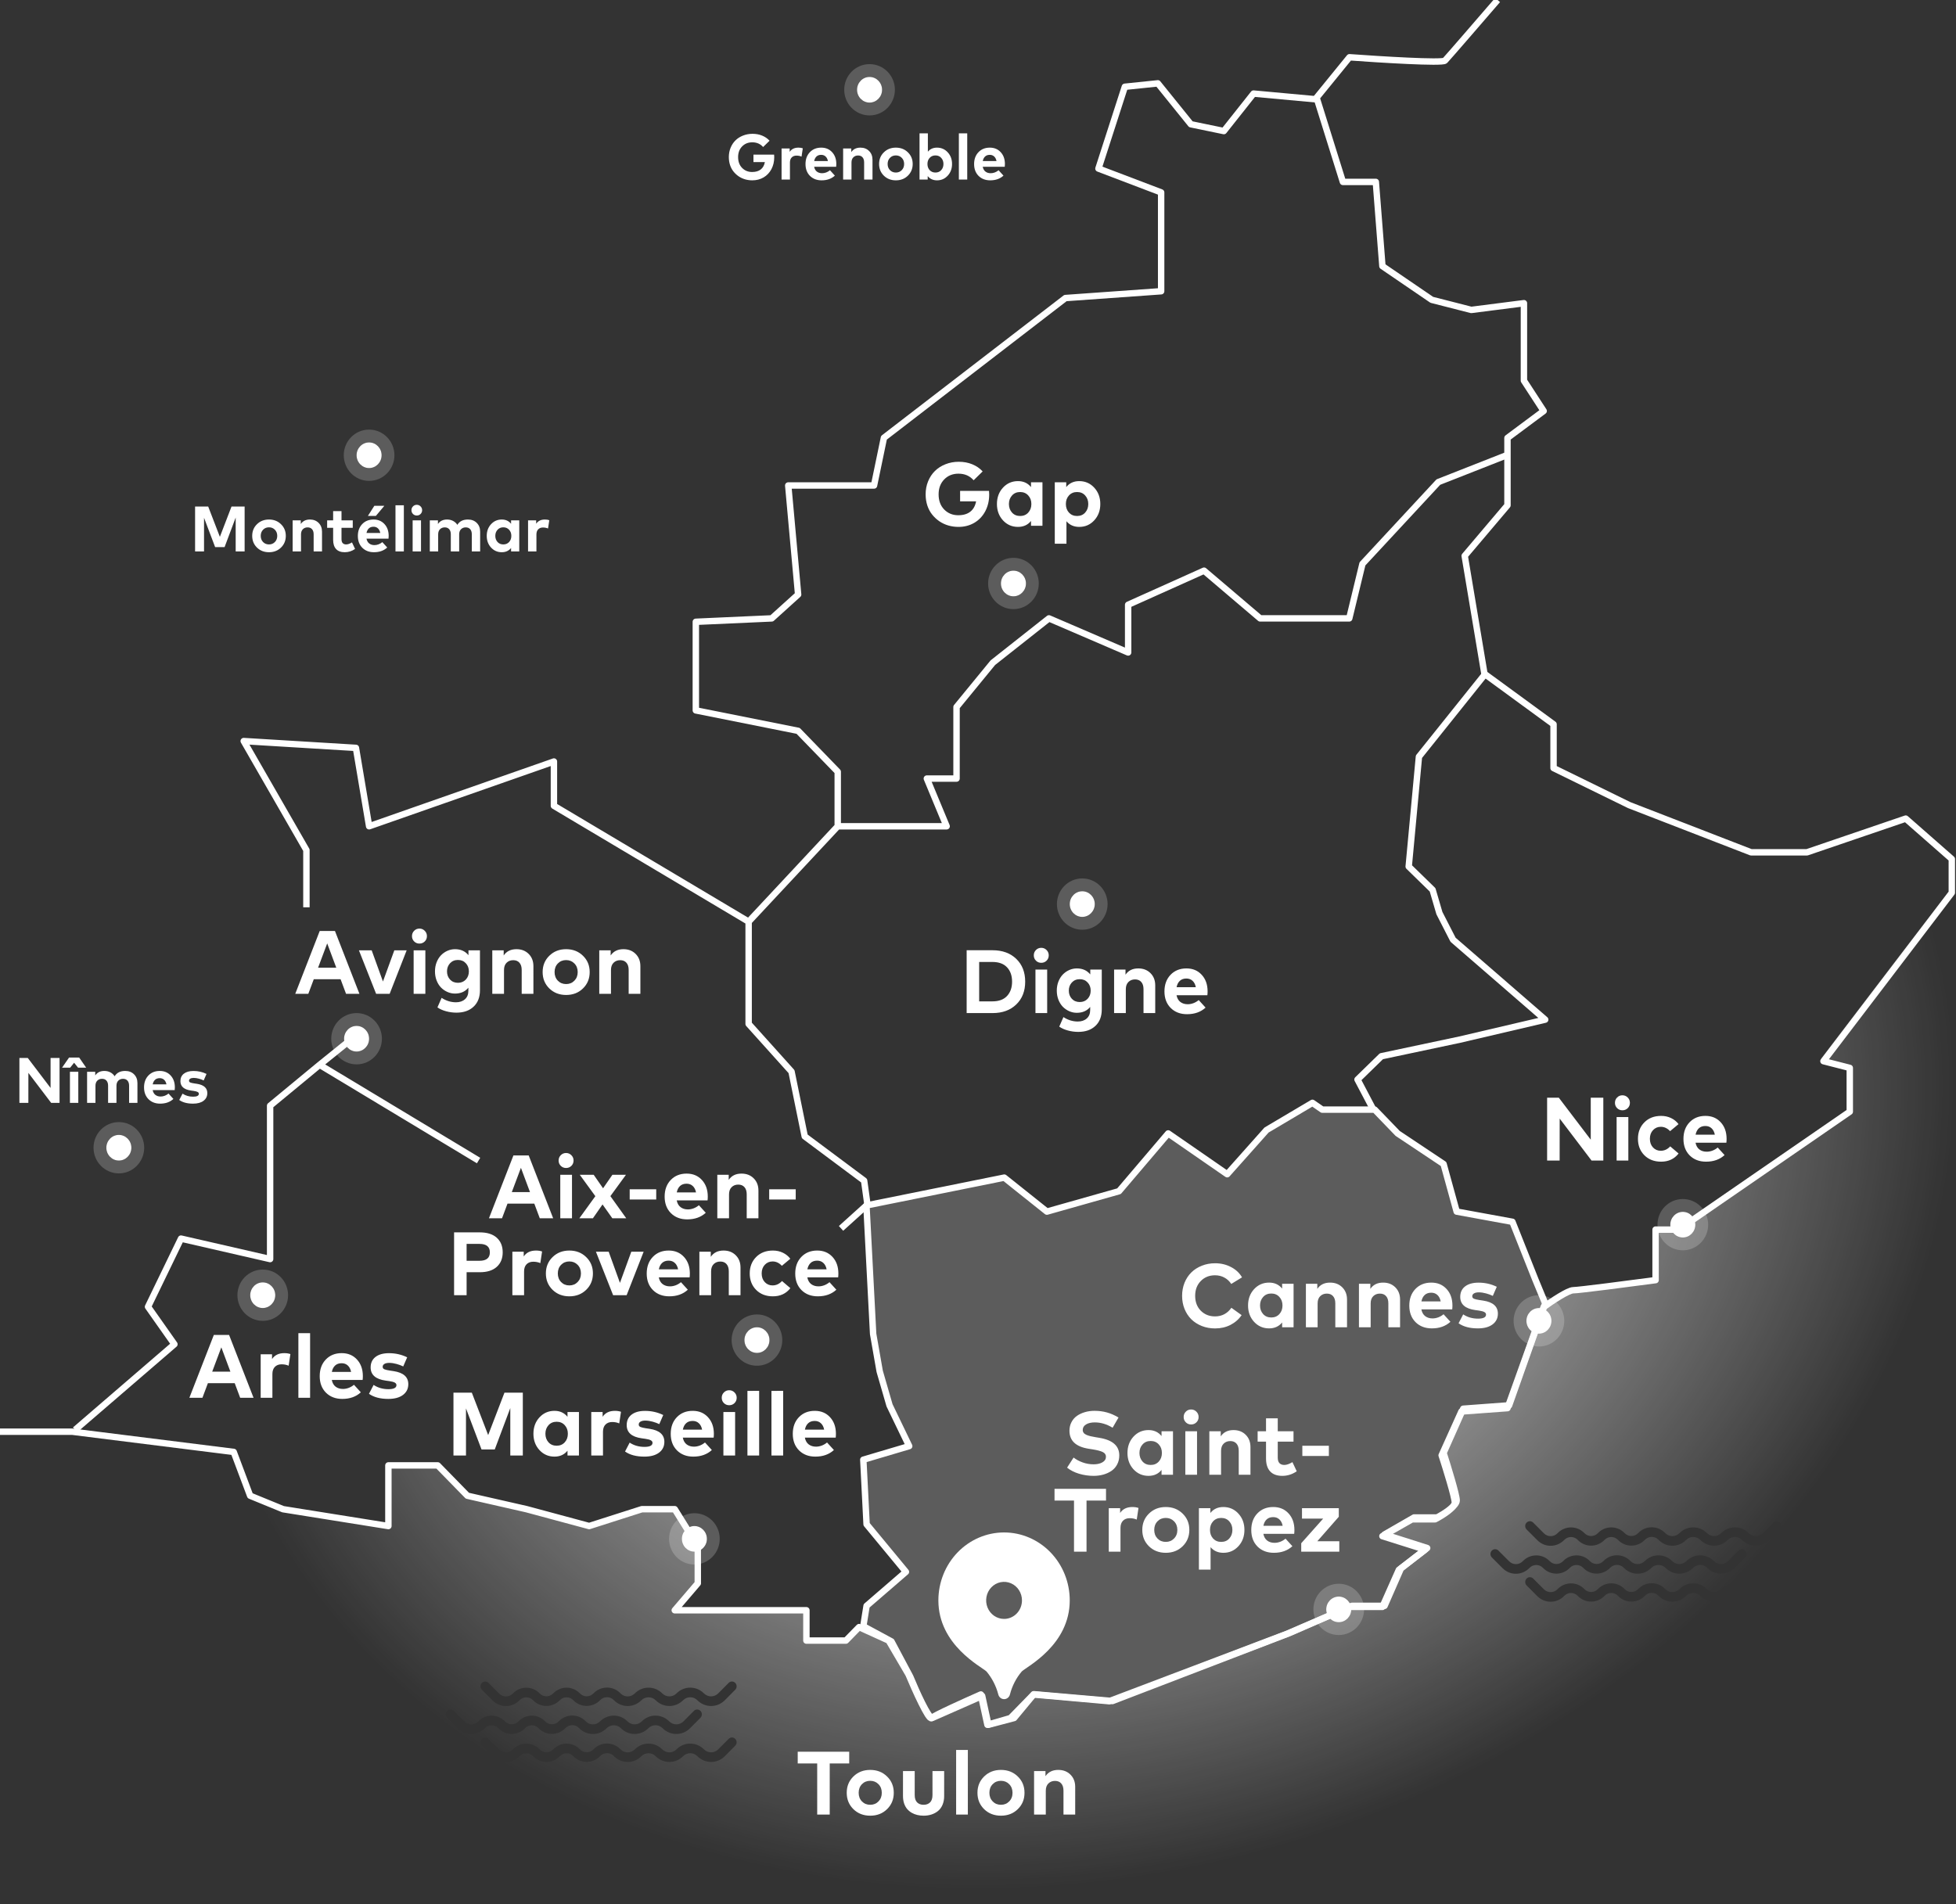 <?xml version="1.0" encoding="UTF-8"?> <svg xmlns="http://www.w3.org/2000/svg" xmlns:xlink="http://www.w3.org/1999/xlink" version="1.1" id="Calque_1" x="0px" y="0px" viewBox="0 0 305 297" style="enable-background:new 0 0 305 297;" xml:space="preserve"><rect x="0" y="0" width="305" height="297" fill="#333333" stroke="none"/> <style type="text/css"> .st0{fill-rule:evenodd;clip-rule:evenodd;fill:url(#SVGID_1_);} .st1{fill:none;stroke:#FFFFFF;stroke-linejoin:round;} .st2{fill:#FFFFFF;fill-opacity:0.2;stroke:#FFFFFF;stroke-linejoin:round;} .st3{fill:#FFFFFF;} .st4{fill:none;stroke:#FFFFFF;stroke-width:2;stroke-opacity:0.2;} </style> <radialGradient id="SVGID_1_" cx="150.184" cy="-121.515" r="1" gradientTransform="matrix(27.313 107 135.185 -34.508 12493.215 -20080.953)" gradientUnits="userSpaceOnUse"> <stop offset="0" style="stop-color:#FFFFFF"></stop> <stop offset="1" style="stop-color:#FFFFFF;stop-opacity:0"></stop> </radialGradient> <path class="st0" d="M0,223.191h11.276l25.116,3.169l2.563,6.865l5.126,2.112l16.402,2.641 v-9.506h7.688l4.613,4.753l9.226,2.112l9.739,2.641l8.201-2.641h5.125l3.588,5.809 v5.809l-3.588,4.225h20.503v4.753h6.151l2.05-2.113l4.613,2.113l3.075,5.28 c1.025,2.465,3.178,7.288,3.588,6.866c0.41-0.423,5.297-2.641,7.689-3.697 l1.025,4.753l3.588-1.056l3.588-3.697l11.789,1.056l27.678-10.562l9.739-4.224 h5.125l2.563-5.809l4.101-3.169l-6.664-2.112l4.614-2.641h3.587 c1.026-0.528,3.076-1.795,3.076-2.64S225.186,229,224.503,226.888l3.075-6.866 l7.176-0.528l5.638-15.842c1.196-0.88,3.793-2.641,4.613-2.641 s8.885-1.056,12.814-1.584v-7.921h3.588l26.654-18.484v-6.865l-4.101-1.056 l19.99-26.404L313.128,135v162H0V223.191z M238.034,237.476 c0.283-0.296,0.746-0.302,1.035-0.013l1.685,1.686 c0.584,0.585,1.534,0.574,2.114-0.03c1.146-1.195,3.038-1.21,4.191-0.009 c0.576,0.601,1.52,0.601,2.096,0c1.15-1.198,3.034-1.198,4.183,0 c0.573,0.598,1.524,0.597,2.103-0.007c1.14-1.188,3.015-1.218,4.181-0.044 l0.056,0.057c0.607,0.611,1.592,0.609,2.205-0.008 c1.185-1.192,3.094-1.205,4.284-0.007c0.618,0.622,1.608,0.622,2.227,0 c1.187-1.195,3.089-1.195,4.276,0c0.618,0.622,1.609,0.622,2.227,0l1.626-1.636 c0.288-0.29,0.751-0.286,1.034,0.01c0.283,0.295,0.279,0.77-0.009,1.06 l-1.626,1.637c-1.187,1.195-3.09,1.195-4.277,0c-0.618-0.623-1.608-0.623-2.226,0 c-1.188,1.195-3.09,1.195-4.277,0c-0.615-0.62-1.613-0.618-2.234,0.007 c-1.176,1.184-3.073,1.197-4.255,0.007l-0.057-0.057 c-0.583-0.587-1.532-0.578-2.112,0.026c-1.146,1.195-3.037,1.208-4.189,0.007 c-0.576-0.6-1.521-0.6-2.097,0c-1.149,1.198-3.033,1.198-4.182,0 c-0.573-0.597-1.525-0.595-2.104,0.009c-1.139,1.186-3.012,1.221-4.18,0.052 l-1.685-1.686C237.758,238.247,237.752,237.772,238.034,237.476z M232.615,241.84 c0.282-0.297,0.746-0.302,1.035-0.013l1.684,1.686 c0.585,0.585,1.535,0.574,2.115-0.03c1.146-1.195,3.038-1.211,4.191-0.009 c0.576,0.601,1.52,0.601,2.096,0c1.149-1.198,3.033-1.198,4.183,0 c0.573,0.597,1.524,0.596,2.103-0.007c1.14-1.188,3.014-1.218,4.18-0.045 l0.057,0.057c0.607,0.611,1.592,0.61,2.205-0.007 c1.184-1.192,3.094-1.205,4.284-0.007c0.618,0.622,1.608,0.622,2.226,0 c1.188-1.195,3.09-1.195,4.277,0c0.618,0.622,1.608,0.622,2.226,0l1.626-1.637 c0.288-0.29,0.752-0.285,1.035,0.01c0.283,0.296,0.279,0.771-0.01,1.061 l-1.625,1.636c-1.188,1.195-3.09,1.195-4.277,0c-0.618-0.622-1.609-0.622-2.227,0 c-1.187,1.195-3.089,1.195-4.276,0c-0.616-0.619-1.613-0.618-2.234,0.007 c-1.176,1.184-3.073,1.197-4.255,0.008l-0.057-0.057 c-0.583-0.588-1.533-0.578-2.112,0.026c-1.146,1.195-3.037,1.208-4.19,0.007 c-0.576-0.601-1.52-0.601-2.096,0c-1.149,1.198-3.033,1.198-4.183,0 c-0.572-0.597-1.524-0.596-2.104,0.008c-1.138,1.187-3.011,1.222-4.18,0.052 l-1.684-1.686C232.338,242.611,232.333,242.136,232.615,241.84z M238.034,246.203 c0.283-0.296,0.746-0.302,1.035-0.012l1.685,1.685 c0.584,0.586,1.534,0.575,2.114-0.03c1.146-1.194,3.038-1.21,4.191-0.008 c0.576,0.6,1.52,0.6,2.096,0c1.15-1.198,3.034-1.198,4.183,0 c0.573,0.597,1.524,0.596,2.103-0.007c1.14-1.189,3.015-1.219,4.181-0.045 l0.056,0.057c0.607,0.611,1.592,0.61,2.205-0.007 c1.185-1.192,3.094-1.205,4.284-0.008c0.618,0.623,1.608,0.623,2.227,0 c1.187-1.195,3.089-1.195,4.276,0c0.618,0.623,1.609,0.623,2.227,0l1.626-1.636 c0.288-0.29,0.751-0.286,1.034,0.01c0.283,0.295,0.279,0.77-0.009,1.06 l-1.626,1.637c-1.187,1.195-3.09,1.195-4.277,0c-0.618-0.622-1.608-0.622-2.226,0 c-1.188,1.195-3.09,1.195-4.277,0c-0.615-0.619-1.613-0.618-2.234,0.007 c-1.176,1.184-3.073,1.197-4.255,0.007l-0.057-0.057 c-0.583-0.587-1.532-0.578-2.112,0.026c-1.146,1.195-3.037,1.209-4.189,0.008 c-0.576-0.601-1.521-0.601-2.097,0c-1.149,1.198-3.033,1.198-4.182,0 c-0.573-0.597-1.525-0.596-2.104,0.008c-1.139,1.186-3.012,1.221-4.18,0.052 l-1.685-1.686C237.758,246.975,237.752,246.5,238.034,246.203z M75.13,262.476 c0.282-0.296,0.745-0.302,1.035-0.013l1.685,1.686 c0.585,0.585,1.535,0.574,2.115-0.03c1.145-1.195,3.038-1.21,4.19-0.009 c0.576,0.601,1.521,0.601,2.097,0c1.149-1.198,3.033-1.198,4.182,0 c0.573,0.598,1.524,0.597,2.103-0.007c1.14-1.188,3.015-1.218,4.181-0.044 l0.057,0.057c0.607,0.611,1.591,0.609,2.205-0.008 c1.184-1.192,3.093-1.205,4.283-0.007c0.619,0.622,1.609,0.622,2.227,0 c1.187-1.195,3.089-1.195,4.277,0c0.618,0.622,1.608,0.622,2.226,0l1.626-1.636 c0.288-0.29,0.751-0.286,1.034,0.01c0.284,0.295,0.279,0.77-0.009,1.06 l-1.626,1.637c-1.187,1.195-3.089,1.195-4.277,0c-0.618-0.623-1.608-0.623-2.226,0 c-1.187,1.195-3.089,1.195-4.277,0c-0.615-0.62-1.612-0.618-2.233,0.007 c-1.177,1.184-3.073,1.197-4.256,0.007l-0.056-0.057 c-0.584-0.587-1.533-0.578-2.112,0.026c-1.147,1.195-3.038,1.208-4.19,0.007 c-0.576-0.6-1.52-0.6-2.096,0c-1.149,1.198-3.034,1.198-4.183,0 c-0.572-0.597-1.525-0.595-2.104,0.009c-1.138,1.186-3.012,1.221-4.18,0.052 l-1.685-1.686C74.854,263.247,74.848,262.772,75.13,262.476z M69.711,266.84 c0.282-0.297,0.745-0.302,1.035-0.013l1.685,1.686 c0.585,0.585,1.535,0.574,2.115-0.03c1.146-1.195,3.038-1.211,4.191-0.009 c0.576,0.601,1.52,0.601,2.096,0c1.15-1.198,3.034-1.198,4.183,0 c0.573,0.597,1.524,0.596,2.103-0.007c1.14-1.188,3.015-1.218,4.181-0.045 l0.056,0.057c0.607,0.611,1.592,0.61,2.205-0.007 c1.185-1.192,3.094-1.205,4.284-0.007c0.618,0.622,1.608,0.622,2.227,0 c1.187-1.195,3.089-1.195,4.276,0c0.618,0.622,1.609,0.622,2.227,0l1.626-1.637 c0.288-0.29,0.751-0.285,1.034,0.01c0.283,0.296,0.279,0.771-0.009,1.061 l-1.626,1.636c-1.187,1.195-3.09,1.195-4.277,0c-0.618-0.622-1.608-0.622-2.226,0 c-1.188,1.195-3.09,1.195-4.277,0c-0.615-0.619-1.613-0.618-2.234,0.007 c-1.176,1.184-3.073,1.197-4.255,0.008l-0.056-0.057 c-0.584-0.588-1.533-0.578-2.113,0.026c-1.146,1.195-3.037,1.208-4.189,0.007 c-0.576-0.601-1.52-0.601-2.096,0c-1.15,1.198-3.034,1.198-4.183,0 c-0.573-0.597-1.525-0.596-2.104,0.008c-1.138,1.187-3.012,1.222-4.18,0.052 l-1.685-1.686C69.434,267.611,69.429,267.136,69.711,266.84z M75.13,271.203 c0.282-0.296,0.745-0.302,1.035-0.012l1.685,1.685 c0.585,0.586,1.535,0.575,2.115-0.03c1.145-1.194,3.038-1.21,4.19-0.008 c0.576,0.6,1.521,0.6,2.097,0c1.149-1.198,3.033-1.198,4.182,0 c0.573,0.597,1.524,0.596,2.103-0.007c1.14-1.189,3.015-1.219,4.181-0.045 l0.057,0.057c0.607,0.611,1.591,0.61,2.205-0.007 c1.184-1.192,3.093-1.205,4.283-0.008c0.619,0.623,1.609,0.623,2.227,0 c1.187-1.195,3.089-1.195,4.277,0c0.618,0.623,1.608,0.623,2.226,0l1.626-1.636 c0.288-0.29,0.751-0.286,1.034,0.01c0.284,0.295,0.279,0.77-0.009,1.06 l-1.626,1.637c-1.187,1.195-3.089,1.195-4.277,0c-0.618-0.622-1.608-0.622-2.226,0 c-1.187,1.195-3.089,1.195-4.277,0c-0.615-0.619-1.612-0.618-2.233,0.007 c-1.177,1.184-3.073,1.197-4.256,0.007l-0.056-0.057 c-0.584-0.587-1.533-0.578-2.112,0.026c-1.147,1.195-3.038,1.209-4.19,0.007 c-0.576-0.6-1.52-0.6-2.096,0c-1.149,1.199-3.034,1.199-4.183,0 c-0.572-0.596-1.525-0.595-2.104,0.009c-1.138,1.186-3.012,1.221-4.18,0.052 l-1.685-1.686C74.854,271.975,74.848,271.5,75.13,271.203z"></path> <path class="st1" d="M0,223.291h11.291l25.149,3.152l2.566,6.83L44.138,235.375l16.424,2.627 v-4.729v-4.728h7.699l4.619,4.728l9.238,2.102l9.752,2.627l8.212-2.627h5.132 l3.593,5.779v5.78l-3.593,4.203h20.529v4.728h6.159l2.053-2.101l4.619,2.101 l3.08,5.254c1.026,2.452,3.182,7.251,3.592,6.83 c0.411-0.42,5.304-2.627,7.699-3.678L153.97,269l3.593-1.051l3.593-3.678 l11.804,1.051l27.715-10.508l9.751-4.203h5.133l2.566-5.779l4.106-3.152 l-6.672-2.102l4.619-2.627h3.592c1.027-0.525,3.08-1.786,3.08-2.627 c0-0.84-1.369-5.254-2.053-7.355l3.079-6.83l7.186-0.526l5.645-15.761 c1.198-0.876,3.798-2.627,4.619-2.627c0.821,0,8.896-1.051,12.831-1.577v-7.88 h3.593l26.688-18.389v-6.83l-4.106-1.051l20.016-26.269v-5.254l-7.185-6.305 l-9.238,3.152l-6.159,2.102h-8.725l-18.99-7.356l-11.804-5.779v-6.83 l-10.778-7.881l-3.079-18.389l6.672-7.881v-6.83v-3.678l5.645-4.203l-3.079-4.729 V47.285l-8.212,1.051L223.257,46.76l-7.698-5.254l-1.027-13.135h-5.132l-4.106-13.135 l5.132-6.305c4.79,0.35,14.474,0.946,14.884,0.525 C225.721,9.037,230.956,2.977,233.522,0"></path> <path class="st2" d="M134.615,253.628L139.005,256l2.926,5.5 c1.023,2.474,2.833,6.44,3.415,6.44c0,0,5.418-2.38,7.803-3.44l0.976,4.5 l4.005-1.06l3.077-3.71l12.259,1.06l27.604-10.601l9.712-4.241h5.112 l2.556-5.831l4.09-3.18l-6.646-2.12l4.601-2.65h3.578 c1.022-0.53,3.067-1.803,3.067-2.651c0-0.848-1.363-5.3-2.044-7.42 l3.067-6.891l7.156-0.53l5.623-15.902l-1.533-3.71l-3.579-9.011l-8.69-1.59 l-2.044-7.421l-7.157-4.771l-3.578-3.71h-8.179L204.648,172l-7.157,4.24 l-6.134,6.891l-9.201-6.361l-7.668,9.011l-11.246,3.181l-6.646-5.301L135.103,188 l1.046,20.044l1.022,5.83l1.534,5.301l3.067,6.361l-7.157,2.12l0.512,10.071 l6.134,7.421l-3.067,2.65l-3.067,2.65L134.615,253.628z"></path> <path class="st1" d="M231.675,105l-10.42,13.015l-1.596,17.13l3.725,3.634l1.064,3.633 l2.128,4.153l14.366,12.458l-13.302,3.114l-12.238,2.596l-3.724,3.633L214.117,173"></path> <path class="st1" d="M235.089,70.932l-10.806,4.252l-11.835,12.756l-2.059,8.504h-13.894 l-8.748-7.441l-11.835,5.315v7.441l-12.35-5.315l-8.748,6.91l-5.661,6.909 v11.161h-4.631l3.088,7.441h-16.982 M130.628,128.864l-13.893,14.882 M130.628,128.864 v-8.504l-6.175-6.378l-15.952-3.189V96.975l11.836-0.532l4.116-3.72l-1.543-17.007 h13.379l1.544-7.441l28.302-21.791l14.923-1.063V30.008l-9.777-3.72l4.116-12.756 L180.543,13l5.146,6.378l5.146,1.063l4.631-5.846L205.337,15.5 M116.735,143.746v15.944 l6.689,7.441l2.058,10.098l9.263,6.91l0.515,3.72l-4.117,3.72 M116.735,143.746 l-30.361-18.071v-6.909l-28.817,10.098l-2.058-12.224l-17.496-1.063l9.777,17.007V141.5 M74.624,181l-24.785-14.932 M49.839,166.068l-7.719,6.378v23.917l-13.894-3.189 l-5.146,10.63l4.117,5.846L11.706,223 M49.839,166.068L55.499,161.5"></path> <ellipse class="st3" cx="208.751" cy="251" rx="1.951" ry="2"></ellipse> <path class="st4" d="M208.751,254c1.653,0,2.951-1.367,2.951-3s-1.298-3-2.951-3 s-2.951,1.367-2.951,3S207.098,254,208.751,254z"></path> <ellipse class="st3" cx="239.967" cy="206" rx="1.951" ry="2"></ellipse> <path class="st4" d="M239.967,209c1.653,0,2.951-1.367,2.951-3s-1.298-3-2.951-3 c-1.653,0-2.951,1.367-2.951,3S238.314,209,239.967,209z"></path> <ellipse class="st3" cx="262.403" cy="191" rx="1.951" ry="2"></ellipse> <path class="st4" d="M262.403,194c1.653,0,2.951-1.367,2.951-3s-1.298-3-2.951-3 c-1.653,0-2.951,1.367-2.951,3S260.75,194,262.403,194z"></path> <ellipse class="st3" cx="168.757" cy="141" rx="1.951" ry="2"></ellipse> <path class="st4" d="M168.757,144c1.653,0,2.951-1.367,2.951-3s-1.298-3-2.951-3 s-2.951,1.367-2.951,3S167.104,144,168.757,144z"></path> <ellipse class="st3" cx="158.027" cy="91" rx="1.951" ry="2"></ellipse> <path class="st4" d="M158.027,94c1.653,0,2.951-1.367,2.951-3s-1.298-3-2.951-3 s-2.951,1.367-2.951,3S156.374,94,158.027,94z"></path> <ellipse class="st3" cx="135.591" cy="14" rx="1.951" ry="2"></ellipse> <path class="st4" d="M135.591,17c1.653,0,2.951-1.367,2.951-3s-1.298-3-2.951-3 s-2.951,1.367-2.951,3S133.938,17,135.591,17z"></path> <ellipse class="st3" cx="57.553" cy="71" rx="1.951" ry="2"></ellipse> <path class="st4" d="M57.553,74c1.653,0,2.951-1.367,2.951-3s-1.298-3-2.951-3 c-1.653,0-2.951,1.367-2.951,3S55.9,74,57.553,74z"></path> <ellipse class="st3" cx="18.534" cy="179" rx="1.951" ry="2"></ellipse> <path class="st4" d="M18.534,182c1.653,0,2.951-1.367,2.951-3s-1.298-3-2.951-3 s-2.951,1.367-2.951,3S16.881,182,18.534,182z"></path> <ellipse class="st3" cx="55.602" cy="162" rx="1.951" ry="2"></ellipse> <path class="st4" d="M55.602,165c1.653,0,2.951-1.367,2.951-3s-1.298-3-2.951-3 c-1.653,0-2.951,1.367-2.951,3S53.949,165,55.602,165z"></path> <ellipse class="st3" cx="40.97" cy="202" rx="1.951" ry="2"></ellipse> <path class="st4" d="M40.97,205c1.653,0,2.951-1.367,2.951-3s-1.298-3-2.951-3 s-2.951,1.367-2.951,3S39.317,205,40.97,205z"></path> <ellipse class="st3" cx="108.277" cy="240" rx="1.951" ry="2"></ellipse> <path class="st4" d="M108.277,243c1.653,0,2.951-1.367,2.951-3s-1.298-3-2.951-3 s-2.951,1.367-2.951,3S106.624,243,108.277,243z"></path> <ellipse class="st3" cx="118.032" cy="209" rx="1.951" ry="2"></ellipse> <path class="st4" d="M118.032,212c1.653,0,2.951-1.367,2.951-3s-1.298-3-2.951-3 s-2.951,1.367-2.951,3S116.379,212,118.032,212z"></path> <path class="st3" d="M132.417,273.2v1.827h-3.038V283h-1.953v-7.973h-3.038v-1.827H132.417z M135.692,276.035c1.055,0,1.93,0.341,2.625,1.022 c0.7,0.677,1.05,1.526,1.05,2.548s-0.35,1.874-1.05,2.555 c-0.695,0.677-1.57,1.015-2.625,1.015c-1.05,0-1.922-0.338-2.618-1.015 c-0.695-0.681-1.043-1.533-1.043-2.555s0.348-1.871,1.043-2.548 C133.77,276.376,134.642,276.035,135.692,276.035z M136.98,278.261 c-0.34-0.35-0.77-0.525-1.288-0.525c-0.518,0-0.947,0.175-1.288,0.525 c-0.34,0.35-0.511,0.798-0.511,1.344c0,0.546,0.171,0.994,0.511,1.344 c0.341,0.35,0.77,0.525,1.288,0.525c0.518,0,0.948-0.175,1.288-0.525 c0.346-0.35,0.518-0.798,0.518-1.344 C137.498,279.059,137.326,278.611,136.98,278.261z M147.223,276.217v3.892 c0,0.518-0.087,0.978-0.259,1.379c-0.173,0.401-0.411,0.723-0.714,0.966 c-0.299,0.238-0.637,0.418-1.015,0.539c-0.378,0.121-0.784,0.182-1.219,0.182 c-0.345,0-0.674-0.037-0.986-0.112c-0.313-0.075-0.607-0.191-0.882-0.35 c-0.271-0.163-0.507-0.362-0.707-0.595c-0.196-0.238-0.353-0.527-0.469-0.868 c-0.112-0.345-0.168-0.726-0.168-1.141v-3.892h1.827v3.731 c0,0.518,0.126,0.903,0.378,1.155c0.252,0.247,0.588,0.371,1.007,0.371 c0.421,0,0.757-0.124,1.009-0.371c0.252-0.252,0.378-0.637,0.378-1.155v-3.731 H147.223z M150.917,272.92V283h-1.827v-10.08H150.917z M156.077,276.035 c1.055,0,1.93,0.341,2.625,1.022c0.7,0.677,1.05,1.526,1.05,2.548 s-0.35,1.874-1.05,2.555c-0.695,0.677-1.57,1.015-2.625,1.015 c-1.05,0-1.923-0.338-2.618-1.015c-0.695-0.681-1.043-1.533-1.043-2.555 s0.348-1.871,1.043-2.548C154.154,276.376,155.027,276.035,156.077,276.035z M157.365,278.261c-0.341-0.35-0.77-0.525-1.288-0.525s-0.947,0.175-1.288,0.525 c-0.341,0.35-0.511,0.798-0.511,1.344c0,0.546,0.17,0.994,0.511,1.344 s0.77,0.525,1.288,0.525s0.947-0.175,1.288-0.525 c0.345-0.35,0.518-0.798,0.518-1.344 C157.883,279.059,157.71,278.611,157.365,278.261z M165.017,276.035 c0.775,0,1.407,0.245,1.897,0.735c0.495,0.49,0.742,1.127,0.742,1.911V283h-1.827 v-3.731c0-0.485-0.116-0.859-0.35-1.12c-0.228-0.266-0.553-0.399-0.973-0.399 c-0.415,0-0.758,0.133-1.029,0.399c-0.27,0.266-0.406,0.644-0.406,1.134V283H161.244 v-6.783h1.778v0.798C163.461,276.362,164.126,276.035,165.017,276.035z"></path> <path class="st3" d="M174.412,221.075l-0.924,1.596c-0.9-0.555-1.827-0.833-2.779-0.833 c-0.56,0-1.012,0.105-1.358,0.315c-0.345,0.21-0.518,0.497-0.518,0.861 c0,0.173,0.047,0.322,0.14,0.448c0.094,0.126,0.241,0.233,0.441,0.322 c0.201,0.084,0.406,0.152,0.616,0.203c0.215,0.051,0.49,0.105,0.826,0.161 l0.553,0.091c2.082,0.341,3.122,1.255,3.122,2.744 c0,0.523-0.109,0.992-0.329,1.407c-0.219,0.415-0.515,0.751-0.889,1.008 c-0.373,0.252-0.798,0.446-1.274,0.581c-0.476,0.131-0.982,0.196-1.519,0.196 c-0.765,0-1.519-0.11-2.261-0.329c-0.737-0.224-1.36-0.541-1.869-0.952 l1.015-1.575c0.383,0.303,0.85,0.555,1.4,0.756 c0.551,0.201,1.125,0.301,1.722,0.301c0.56,0,1.02-0.105,1.379-0.315 c0.364-0.21,0.546-0.499,0.546-0.868c0-0.322-0.163-0.565-0.49-0.728 c-0.326-0.163-0.856-0.303-1.589-0.42l-0.623-0.098 c-1.992-0.313-2.989-1.248-2.989-2.807c0-0.495,0.105-0.943,0.315-1.344 c0.21-0.401,0.495-0.728,0.854-0.98c0.364-0.252,0.78-0.446,1.246-0.581 c0.467-0.135,0.964-0.203,1.491-0.203c0.691,0,1.335,0.084,1.932,0.252 C173.197,220.447,173.801,220.711,174.412,221.075z M182.905,223.217V230h-1.785v-0.749 c-0.499,0.616-1.176,0.924-2.03,0.924c-0.933,0-1.715-0.341-2.345-1.022 c-0.625-0.681-0.938-1.531-0.938-2.548s0.313-1.867,0.938-2.548 c0.63-0.681,1.412-1.022,2.345-1.022c0.85,0,1.526,0.31,2.03,0.931v-0.749 H182.905z M179.426,224.736c-0.522,0-0.945,0.18-1.267,0.539 c-0.322,0.355-0.483,0.798-0.483,1.33s0.161,0.978,0.483,1.337 c0.322,0.355,0.745,0.532,1.267,0.532c0.518,0,0.938-0.175,1.26-0.525 c0.327-0.355,0.49-0.803,0.49-1.344s-0.163-0.987-0.49-1.337 C180.364,224.913,179.944,224.736,179.426,224.736z M186.654,223.217V230h-1.827v-6.783 H186.654z M184.904,220.165c0.224-0.229,0.499-0.343,0.826-0.343 c0.326,0,0.602,0.114,0.826,0.343c0.228,0.224,0.343,0.502,0.343,0.833 c0,0.327-0.112,0.602-0.336,0.826s-0.502,0.336-0.833,0.336 c-0.327,0-0.602-0.112-0.826-0.336s-0.336-0.499-0.336-0.826 C184.568,220.667,184.68,220.389,184.904,220.165z M192.346,223.035 c0.775,0,1.407,0.245,1.897,0.735c0.495,0.49,0.742,1.127,0.742,1.911V230h-1.827 v-3.731c0-0.485-0.117-0.859-0.35-1.12c-0.229-0.266-0.553-0.399-0.973-0.399 c-0.415,0-0.758,0.133-1.029,0.399c-0.271,0.266-0.406,0.644-0.406,1.134V230 h-1.827v-6.783h1.778v0.798C190.79,223.362,191.455,223.035,192.346,223.035z M201.697,223.217v1.624h-2.457v2.478c0,0.401,0.091,0.695,0.273,0.882 c0.187,0.182,0.434,0.273,0.742,0.273c0.364,0,0.789-0.147,1.274-0.441 l0.672,1.428c-0.695,0.476-1.444,0.714-2.247,0.714 c-0.835,0-1.468-0.231-1.897-0.693c-0.429-0.462-0.644-1.134-0.644-2.016v-2.625 h-1.309v-1.624h1.309v-2.016h1.827v2.016H201.697z M207.211,225.478v1.596h-4.137 v-1.596H207.211z M172.461,232.2v1.827h-3.038V242h-1.953v-7.973h-3.038v-1.827 H172.461z M176.573,235.035c0.364,0,0.682,0.049,0.952,0.147l-0.273,1.813 c-0.326-0.145-0.695-0.217-1.106-0.217c-0.434,0-0.781,0.133-1.043,0.399 c-0.256,0.261-0.385,0.637-0.385,1.127V242h-1.827v-6.783h1.771v0.742 C175.073,235.343,175.71,235.035,176.573,235.035z M181.779,235.035 c1.054,0,1.929,0.341,2.625,1.022c0.7,0.677,1.05,1.526,1.05,2.548 s-0.35,1.874-1.05,2.555c-0.696,0.677-1.571,1.015-2.625,1.015 c-1.05,0-1.923-0.338-2.618-1.015c-0.696-0.681-1.043-1.533-1.043-2.555 s0.347-1.871,1.043-2.548C179.856,235.376,180.729,235.035,181.779,235.035z M183.067,237.261c-0.341-0.35-0.77-0.525-1.288-0.525 c-0.518,0-0.948,0.175-1.288,0.525c-0.341,0.35-0.511,0.798-0.511,1.344 c0,0.546,0.17,0.994,0.511,1.344c0.34,0.35,0.77,0.525,1.288,0.525 c0.518,0,0.947-0.175,1.288-0.525c0.345-0.35,0.518-0.798,0.518-1.344 C183.585,238.059,183.412,237.611,183.067,237.261z M190.754,235.035 c0.938,0,1.72,0.341,2.345,1.022c0.63,0.681,0.945,1.531,0.945,2.548 s-0.315,1.867-0.945,2.548c-0.625,0.681-1.405,1.022-2.338,1.022 c-0.835,0-1.5-0.294-1.995-0.882v3.507h-1.82v-9.583h1.785v0.749 C189.226,235.345,189.9,235.035,190.754,235.035z M190.418,236.736 c-0.513,0-0.933,0.177-1.26,0.532c-0.322,0.35-0.483,0.796-0.483,1.337 s0.161,0.989,0.483,1.344c0.327,0.35,0.747,0.525,1.26,0.525 c0.527,0,0.95-0.177,1.267-0.532c0.322-0.359,0.483-0.805,0.483-1.337 s-0.161-0.975-0.483-1.33C191.368,236.916,190.945,236.736,190.418,236.736z M198.542,235.035c0.975,0,1.766,0.329,2.373,0.987 c0.611,0.658,0.919,1.517,0.924,2.576c0,0.238-0.012,0.443-0.035,0.616h-4.809 c0.093,0.471,0.294,0.824,0.602,1.057s0.688,0.35,1.141,0.35 c0.294,0,0.593-0.056,0.896-0.168c0.303-0.117,0.576-0.278,0.819-0.483 l1.071,1.176c-0.747,0.686-1.71,1.029-2.891,1.029 c-1.045,0-1.895-0.324-2.548-0.973c-0.649-0.653-0.973-1.512-0.973-2.576 c0-1.069,0.317-1.934,0.952-2.597C196.699,235.366,197.525,235.035,198.542,235.035z M198.528,236.61c-0.42,0-0.758,0.119-1.015,0.357 c-0.257,0.238-0.427,0.572-0.511,1.001h3.003 c-0.084-0.434-0.254-0.768-0.511-1.001 C199.242,236.729,198.92,236.61,198.528,236.61z M208.76,235.217v1.337 l-3.346,3.815h3.423V242h-5.936v-1.316l3.423-3.843h-3.304v-1.624H208.76z"></path> <path class="st3" d="M189.47,197.018c0.905,0,1.731,0.196,2.478,0.588 c0.751,0.387,1.325,0.924,1.722,1.61l-1.68,1.029 c-0.28-0.429-0.637-0.761-1.071-0.994c-0.434-0.238-0.922-0.357-1.463-0.357 c-0.896,0-1.636,0.299-2.219,0.896c-0.584,0.597-0.875,1.367-0.875,2.31 c0.004,0.966,0.301,1.743,0.889,2.331c0.588,0.583,1.323,0.875,2.205,0.875 c0.536,0,1.022-0.114,1.456-0.343c0.434-0.233,0.8-0.567,1.099-1.001 l1.596,1.148c-0.444,0.649-1.025,1.157-1.743,1.526 c-0.714,0.364-1.512,0.546-2.394,0.546c-0.742,0-1.433-0.126-2.072-0.378 c-0.64-0.257-1.186-0.607-1.638-1.05c-0.448-0.448-0.801-0.987-1.057-1.617 c-0.252-0.63-0.378-1.309-0.378-2.037c0-0.728,0.126-1.407,0.378-2.037 c0.256-0.63,0.609-1.167,1.057-1.61c0.452-0.448,0.998-0.798,1.638-1.05 C188.037,197.146,188.728,197.018,189.47,197.018z M201.708,200.217V207h-1.785v-0.749 c-0.499,0.616-1.176,0.924-2.03,0.924c-0.933,0-1.715-0.341-2.345-1.022 c-0.625-0.681-0.938-1.531-0.938-2.548s0.313-1.867,0.938-2.548 c0.63-0.681,1.412-1.022,2.345-1.022c0.85,0,1.526,0.31,2.03,0.931v-0.749 H201.708z M198.229,201.736c-0.522,0-0.945,0.18-1.267,0.539 c-0.322,0.355-0.483,0.798-0.483,1.33s0.161,0.978,0.483,1.337 c0.322,0.355,0.745,0.532,1.267,0.532c0.518,0,0.938-0.175,1.26-0.525 c0.327-0.355,0.49-0.803,0.49-1.344s-0.163-0.987-0.49-1.337 C199.167,201.913,198.747,201.736,198.229,201.736z M207.403,200.035 c0.775,0,1.407,0.245,1.897,0.735c0.495,0.49,0.742,1.127,0.742,1.911V207h-1.827 v-3.731c0-0.485-0.117-0.859-0.35-1.12c-0.229-0.266-0.553-0.399-0.973-0.399 c-0.415,0-0.758,0.133-1.029,0.399c-0.271,0.266-0.406,0.644-0.406,1.134V207 h-1.827v-6.783h1.778v0.798C205.847,200.362,206.512,200.035,207.403,200.035z M215.674,200.035c0.775,0,1.407,0.245,1.897,0.735 c0.495,0.49,0.742,1.127,0.742,1.911V207h-1.827v-3.731 c0-0.485-0.116-0.859-0.35-1.12c-0.228-0.266-0.553-0.399-0.973-0.399 c-0.415,0-0.758,0.133-1.029,0.399c-0.27,0.266-0.406,0.644-0.406,1.134V207 h-1.827v-6.783h1.778v0.798C214.118,200.362,214.783,200.035,215.674,200.035z M223.183,200.035c0.975,0,1.766,0.329,2.373,0.987 c0.611,0.658,0.919,1.517,0.924,2.576c0,0.238-0.012,0.443-0.035,0.616h-4.809 c0.093,0.471,0.294,0.824,0.602,1.057s0.688,0.35,1.141,0.35 c0.294,0,0.593-0.056,0.896-0.168c0.303-0.117,0.576-0.278,0.819-0.483 l1.071,1.176c-0.747,0.686-1.71,1.029-2.891,1.029 c-1.045,0-1.895-0.324-2.548-0.973c-0.649-0.653-0.973-1.512-0.973-2.576 c0-1.069,0.317-1.934,0.952-2.597C221.34,200.366,222.166,200.035,223.183,200.035z M223.169,201.61c-0.42,0-0.758,0.119-1.015,0.357 c-0.257,0.238-0.427,0.572-0.511,1.001h3.003 c-0.084-0.434-0.254-0.768-0.511-1.001 C223.883,201.729,223.561,201.61,223.169,201.61z M233.392,200.686l-0.616,1.421 c-0.303-0.149-0.651-0.278-1.043-0.385s-0.765-0.163-1.12-0.168 c-0.34,0-0.599,0.056-0.777,0.168c-0.177,0.107-0.266,0.257-0.266,0.448 c0,0.177,0.091,0.306,0.273,0.385c0.182,0.075,0.46,0.14,0.833,0.196 l0.602,0.091c1.526,0.233,2.289,0.91,2.289,2.03 c0,0.705-0.275,1.265-0.826,1.68c-0.55,0.415-1.313,0.623-2.289,0.623 c-1.26,0-2.265-0.266-3.017-0.798l0.721-1.386 c0.668,0.443,1.438,0.665,2.31,0.665c0.836,0,1.253-0.212,1.253-0.637 c0-0.163-0.088-0.294-0.266-0.392c-0.177-0.098-0.464-0.175-0.861-0.231 l-0.553-0.077c-1.563-0.215-2.345-0.901-2.345-2.058 c0-0.695,0.252-1.239,0.756-1.631c0.509-0.392,1.211-0.588,2.107-0.588 C231.57,200.042,232.515,200.257,233.392,200.686z"></path> <path class="st3" d="M250.006,171.2V181h-1.834l-4.97-6.545L243.195,181h-1.953v-9.8 h1.827l4.977,6.545v-6.545H250.006z M253.907,174.217V181h-1.827v-6.783H253.907z M252.157,171.165c0.224-0.229,0.499-0.343,0.826-0.343 c0.326,0,0.602,0.114,0.826,0.343c0.228,0.224,0.343,0.502,0.343,0.833 c0,0.327-0.112,0.602-0.336,0.826s-0.502,0.336-0.833,0.336 c-0.327,0-0.602-0.112-0.826-0.336s-0.336-0.499-0.336-0.826 C251.821,171.667,251.933,171.389,252.157,171.165z M259.018,174.035 c0.564,0,1.08,0.112,1.547,0.336c0.466,0.219,0.856,0.534,1.169,0.945 l-1.316,1.099c-0.425-0.453-0.908-0.679-1.449-0.679 c-0.481,0-0.885,0.173-1.211,0.518c-0.327,0.345-0.49,0.796-0.49,1.351 c0,0.555,0.161,1.006,0.483,1.351c0.326,0.345,0.73,0.518,1.211,0.518 c0.564,0,1.057-0.229,1.477-0.686l1.302,1.113 c-0.663,0.849-1.571,1.274-2.723,1.274c-1.074,0-1.944-0.334-2.611-1.001 c-0.668-0.672-1.001-1.528-1.001-2.569c0-1.036,0.333-1.89,1.001-2.562 C257.074,174.371,257.944,174.035,259.018,174.035z M265.932,174.035 c0.975,0,1.766,0.329,2.373,0.987c0.611,0.658,0.919,1.517,0.924,2.576 c0,0.238-0.012,0.443-0.035,0.616h-4.809c0.093,0.471,0.294,0.824,0.602,1.057 c0.308,0.233,0.688,0.35,1.141,0.35c0.294,0,0.592-0.056,0.896-0.168 c0.303-0.117,0.576-0.278,0.819-0.483l1.071,1.176 c-0.747,0.686-1.711,1.029-2.891,1.029c-1.046,0-1.895-0.324-2.548-0.973 c-0.649-0.653-0.973-1.512-0.973-2.576c0-1.069,0.317-1.934,0.952-2.597 C264.088,174.366,264.914,174.035,265.932,174.035z M265.918,175.61 c-0.42,0-0.759,0.119-1.015,0.357c-0.257,0.238-0.427,0.572-0.511,1.001h3.003 c-0.084-0.434-0.255-0.768-0.511-1.001 C266.632,175.729,266.31,175.61,265.918,175.61z"></path> <path class="st3" d="M150.73,148.2h4.039c1.536,0,2.768,0.448,3.696,1.344 c0.929,0.896,1.393,2.081,1.393,3.556c0,1.475-0.464,2.66-1.393,3.556 C157.537,157.552,156.305,158,154.769,158h-4.039V148.2z M154.748,150.027h-2.065v6.146 h2.065c0.999,0,1.76-0.28,2.282-0.84c0.523-0.565,0.784-1.309,0.784-2.233 c0-0.933-0.261-1.678-0.784-2.233C156.508,150.307,155.747,150.027,154.748,150.027z M163.286,151.217V158h-1.827v-6.783H163.286z M161.536,148.165 c0.224-0.229,0.499-0.343,0.826-0.343s0.602,0.114,0.826,0.343 c0.229,0.224,0.343,0.502,0.343,0.833c0,0.327-0.112,0.602-0.336,0.826 s-0.502,0.336-0.833,0.336c-0.327,0-0.602-0.112-0.826-0.336 s-0.336-0.499-0.336-0.826C161.2,148.667,161.312,148.389,161.536,148.165z M167.907,151.035c0.896,0,1.596,0.313,2.1,0.938v-0.756h1.792v6.223 c0,1.083-0.329,1.934-0.987,2.555c-0.658,0.625-1.549,0.938-2.674,0.938 c-0.55,0-1.089-0.072-1.617-0.217c-0.527-0.14-0.977-0.341-1.351-0.602 l0.651-1.491c0.7,0.462,1.447,0.693,2.24,0.693 c0.584,0,1.05-0.159,1.4-0.476c0.355-0.313,0.532-0.754,0.532-1.323v-0.476 c-0.499,0.611-1.194,0.917-2.086,0.917c-0.41,0-0.805-0.084-1.183-0.252 s-0.711-0.399-1.001-0.693c-0.284-0.294-0.513-0.66-0.686-1.099 c-0.168-0.439-0.252-0.91-0.252-1.414c0-0.509,0.084-0.98,0.252-1.414 c0.173-0.439,0.402-0.805,0.686-1.099c0.29-0.299,0.623-0.532,1.001-0.7 S167.497,151.035,167.907,151.035z M168.369,152.715c-0.508,0-0.921,0.173-1.239,0.518 c-0.312,0.341-0.469,0.763-0.469,1.267s0.157,0.926,0.469,1.267 c0.318,0.341,0.731,0.511,1.239,0.511c0.5,0,0.908-0.168,1.225-0.504 c0.318-0.341,0.476-0.765,0.476-1.274c0-0.513-0.158-0.938-0.476-1.274 C169.282,152.885,168.873,152.715,168.369,152.715z M177.496,151.035 c0.774,0,1.407,0.245,1.897,0.735c0.494,0.49,0.742,1.127,0.742,1.911V158h-1.827 v-3.731c0-0.485-0.117-0.859-0.35-1.12c-0.229-0.266-0.553-0.399-0.973-0.399 c-0.416,0-0.759,0.133-1.029,0.399c-0.271,0.266-0.406,0.644-0.406,1.134V158 h-1.827v-6.783h1.778v0.798C175.939,151.362,176.604,151.035,177.496,151.035z M185.004,151.035c0.976,0,1.767,0.329,2.373,0.987 c0.612,0.658,0.92,1.517,0.924,2.576c0,0.238-0.011,0.443-0.035,0.616h-4.809 c0.094,0.471,0.294,0.824,0.602,1.057c0.308,0.233,0.689,0.35,1.141,0.35 c0.294,0,0.593-0.056,0.896-0.168c0.304-0.117,0.577-0.278,0.819-0.483 l1.071,1.176c-0.746,0.686-1.71,1.029-2.891,1.029 c-1.045,0-1.894-0.324-2.548-0.973c-0.648-0.653-0.973-1.512-0.973-2.576 c0-1.069,0.318-1.934,0.952-2.597C183.161,151.366,183.987,151.035,185.004,151.035z M184.99,152.61c-0.42,0-0.758,0.119-1.015,0.357 c-0.256,0.238-0.427,0.572-0.511,1.001h3.003 c-0.084-0.434-0.254-0.768-0.511-1.001 C185.704,152.729,185.382,152.61,184.99,152.61z"></path> <path class="st3" d="M149.507,72.018c0.765,0,1.465,0.131,2.1,0.392 c0.639,0.261,1.178,0.632,1.617,1.113l-1.407,1.379 c-0.598-0.686-1.386-1.029-2.366-1.029c-0.901,0-1.643,0.301-2.226,0.903 c-0.579,0.597-0.868,1.372-0.868,2.324c0,0.98,0.291,1.769,0.875,2.366 c0.588,0.593,1.316,0.889,2.184,0.889c0.788,0,1.416-0.184,1.883-0.553 c0.471-0.369,0.772-0.905,0.903-1.61h-2.492V76.561h4.508 c0.018,0.168,0.028,0.352,0.028,0.553c0,0.975-0.206,1.85-0.616,2.625 c-0.411,0.77-0.98,1.37-1.708,1.799c-0.728,0.425-1.55,0.637-2.464,0.637 c-0.542,0-1.067-0.072-1.575-0.217c-0.509-0.149-0.978-0.369-1.407-0.658 c-0.425-0.294-0.798-0.642-1.12-1.043c-0.322-0.401-0.574-0.873-0.756-1.414 c-0.178-0.546-0.266-1.127-0.266-1.743c0-0.728,0.128-1.407,0.385-2.037 c0.261-0.635,0.618-1.174,1.071-1.617c0.452-0.443,0.998-0.791,1.638-1.043 C148.072,72.146,148.765,72.018,149.507,72.018z M162.551,75.217V82h-1.785v-0.749 c-0.499,0.616-1.176,0.924-2.03,0.924c-0.933,0-1.715-0.341-2.345-1.022 c-0.625-0.681-0.938-1.531-0.938-2.548c0-1.017,0.313-1.867,0.938-2.548 c0.63-0.681,1.412-1.022,2.345-1.022c0.85,0,1.526,0.31,2.03,0.931v-0.749 H162.551z M159.072,76.736c-0.522,0-0.945,0.18-1.267,0.539 c-0.322,0.355-0.483,0.798-0.483,1.33c0,0.532,0.161,0.978,0.483,1.337 c0.322,0.355,0.745,0.532,1.267,0.532c0.518,0,0.938-0.175,1.26-0.525 c0.327-0.355,0.49-0.803,0.49-1.344c0-0.541-0.163-0.987-0.49-1.337 C160.01,76.913,159.59,76.736,159.072,76.736z M168.281,75.035 c0.938,0,1.719,0.341,2.345,1.022c0.63,0.681,0.945,1.531,0.945,2.548 c0,1.017-0.315,1.867-0.945,2.548c-0.626,0.681-1.405,1.022-2.338,1.022 c-0.836,0-1.501-0.294-1.995-0.882v3.507h-1.82v-9.583h1.785v0.749 C166.752,75.345,167.427,75.035,168.281,75.035z M167.945,76.736 c-0.514,0-0.934,0.177-1.26,0.532c-0.322,0.35-0.483,0.796-0.483,1.337 c0,0.541,0.161,0.989,0.483,1.344c0.326,0.35,0.746,0.525,1.26,0.525 c0.527,0,0.949-0.177,1.267-0.532c0.322-0.359,0.483-0.805,0.483-1.337 c0-0.532-0.161-0.975-0.483-1.33C168.894,76.916,168.472,76.736,167.945,76.736z"></path> <path class="st3" d="M52.232,145.2L56.047,155h-2.086l-0.854-2.282h-4.179L48.074,155h-2.037 l3.815-9.8H52.232z M51.021,147.132l-1.421,3.787h2.835L51.021,147.132z M63.41,148.217L60.757,155h-2.107l-2.681-6.783h1.988l1.757,4.858l1.771-4.858 H63.41z M66.326,148.217V155h-1.827v-6.783H66.326z M64.576,145.165 c0.224-0.229,0.499-0.343,0.826-0.343c0.327,0,0.602,0.114,0.826,0.343 c0.229,0.224,0.343,0.502,0.343,0.833c0,0.327-0.112,0.602-0.336,0.826 s-0.502,0.336-0.833,0.336c-0.327,0-0.602-0.112-0.826-0.336 s-0.336-0.499-0.336-0.826C64.241,145.667,64.353,145.389,64.576,145.165z M70.948,148.035c0.896,0,1.596,0.313,2.1,0.938v-0.756h1.792v6.223 c0,1.083-0.329,1.934-0.987,2.555c-0.658,0.625-1.549,0.938-2.674,0.938 c-0.551,0-1.09-0.072-1.617-0.217c-0.527-0.14-0.978-0.341-1.351-0.602 l0.651-1.491c0.7,0.462,1.447,0.693,2.24,0.693 c0.583,0,1.05-0.159,1.4-0.476c0.355-0.313,0.532-0.754,0.532-1.323v-0.476 c-0.499,0.611-1.195,0.917-2.086,0.917c-0.411,0-0.805-0.084-1.183-0.252 s-0.712-0.399-1.001-0.693c-0.285-0.294-0.513-0.66-0.686-1.099 c-0.168-0.439-0.252-0.91-0.252-1.414c0-0.509,0.084-0.98,0.252-1.414 c0.173-0.439,0.401-0.805,0.686-1.099c0.289-0.299,0.623-0.532,1.001-0.7 S70.537,148.035,70.948,148.035z M71.41,149.715c-0.509,0-0.922,0.173-1.239,0.518 c-0.313,0.341-0.469,0.763-0.469,1.267s0.156,0.926,0.469,1.267 c0.317,0.341,0.73,0.511,1.239,0.511c0.499,0,0.908-0.168,1.225-0.504 c0.317-0.341,0.476-0.765,0.476-1.274c0-0.513-0.159-0.938-0.476-1.274 C72.322,149.885,71.914,149.715,71.41,149.715z M80.536,148.035 c0.774,0,1.407,0.245,1.897,0.735c0.494,0.49,0.742,1.127,0.742,1.911V155h-1.827 v-3.731c0-0.485-0.117-0.859-0.35-1.12C80.769,149.883,80.445,149.75,80.025,149.75 c-0.416,0-0.759,0.133-1.029,0.399c-0.271,0.266-0.406,0.644-0.406,1.134V155 h-1.827v-6.783h1.778v0.798C78.979,148.362,79.644,148.035,80.536,148.035z M88.275,148.035c1.055,0,1.93,0.341,2.625,1.022 c0.7,0.677,1.05,1.526,1.05,2.548s-0.35,1.874-1.05,2.555 c-0.695,0.677-1.57,1.015-2.625,1.015c-1.05,0-1.922-0.338-2.618-1.015 c-0.695-0.681-1.043-1.533-1.043-2.555s0.348-1.871,1.043-2.548 C86.353,148.376,87.225,148.035,88.275,148.035z M89.563,150.261 c-0.34-0.35-0.77-0.525-1.288-0.525c-0.518,0-0.947,0.175-1.288,0.525 c-0.34,0.35-0.511,0.798-0.511,1.344c0,0.546,0.171,0.994,0.511,1.344 c0.341,0.35,0.77,0.525,1.288,0.525c0.518,0,0.948-0.175,1.288-0.525 c0.346-0.35,0.518-0.798,0.518-1.344 C90.081,151.059,89.909,150.611,89.563,150.261z M97.216,148.035 c0.774,0,1.407,0.245,1.897,0.735c0.494,0.49,0.742,1.127,0.742,1.911V155h-1.827 v-3.731c0-0.485-0.117-0.859-0.35-1.12C97.449,149.883,97.125,149.75,96.705,149.75 c-0.416,0-0.759,0.133-1.029,0.399c-0.271,0.266-0.406,0.644-0.406,1.134V155 h-1.827v-6.783h1.778v0.798C95.659,148.362,96.324,148.035,97.216,148.035z"></path> <path class="st3" d="M35.722,208.2L39.537,218h-2.086l-0.854-2.282h-4.179L31.564,218h-2.037 l3.815-9.8H35.722z M34.511,210.132l-1.421,3.787h2.835L34.511,210.132z M44.33,211.035c0.364,0,0.681,0.049,0.952,0.147l-0.273,1.813 c-0.327-0.145-0.695-0.217-1.106-0.217c-0.434,0-0.782,0.133-1.043,0.399 c-0.257,0.261-0.385,0.637-0.385,1.127V218h-1.827v-6.783h1.771v0.742 C42.83,211.343,43.467,211.035,44.33,211.035z M48.354,207.92V218h-1.827v-10.08 H48.354z M53.283,211.035c0.975,0,1.766,0.329,2.373,0.987 c0.611,0.658,0.919,1.517,0.924,2.576c0,0.238-0.012,0.443-0.035,0.616h-4.809 c0.093,0.471,0.294,0.824,0.602,1.057c0.308,0.233,0.688,0.35,1.141,0.35 c0.294,0,0.593-0.056,0.896-0.168c0.303-0.117,0.576-0.278,0.819-0.483 l1.071,1.176c-0.747,0.686-1.71,1.029-2.891,1.029 c-1.045,0-1.895-0.324-2.548-0.973c-0.649-0.653-0.973-1.512-0.973-2.576 c0-1.069,0.317-1.934,0.952-2.597C51.44,211.366,52.266,211.035,53.283,211.035z M53.269,212.61c-0.42,0-0.758,0.119-1.015,0.357 c-0.257,0.238-0.427,0.572-0.511,1.001h3.003 c-0.084-0.434-0.254-0.768-0.511-1.001 C53.983,212.729,53.661,212.61,53.269,212.61z M63.492,211.686l-0.616,1.421 c-0.303-0.149-0.651-0.278-1.043-0.385c-0.392-0.107-0.765-0.163-1.12-0.168 c-0.341,0-0.6,0.056-0.777,0.168c-0.177,0.107-0.266,0.257-0.266,0.448 c0,0.177,0.091,0.306,0.273,0.385c0.182,0.075,0.46,0.14,0.833,0.196 l0.602,0.091c1.526,0.233,2.289,0.91,2.289,2.03 c0,0.705-0.275,1.265-0.826,1.68c-0.551,0.415-1.314,0.623-2.289,0.623 c-1.26,0-2.266-0.266-3.017-0.798l0.721-1.386 c0.667,0.443,1.437,0.665,2.31,0.665c0.835,0,1.253-0.212,1.253-0.637 c0-0.163-0.089-0.294-0.266-0.392c-0.177-0.098-0.464-0.175-0.861-0.231 l-0.553-0.077c-1.563-0.215-2.345-0.901-2.345-2.058 c0-0.695,0.252-1.239,0.756-1.631c0.509-0.392,1.211-0.588,2.107-0.588 C61.67,211.042,62.615,211.257,63.492,211.686z"></path> <path class="st3" d="M81.523,217.2V227h-1.953v-7.399l-2.422,6.454h-2.065l-2.422-6.398V227 h-1.953v-9.8h2.863l2.548,6.615l2.541-6.615H81.523z M90.275,220.217V227h-1.785 v-0.749c-0.499,0.616-1.176,0.924-2.03,0.924c-0.933,0-1.715-0.341-2.345-1.022 c-0.625-0.681-0.938-1.531-0.938-2.548s0.313-1.867,0.938-2.548 c0.63-0.681,1.412-1.022,2.345-1.022c0.85,0,1.526,0.31,2.03,0.931v-0.749 H90.275z M86.796,221.736c-0.522,0-0.945,0.18-1.267,0.539 c-0.322,0.355-0.483,0.798-0.483,1.33s0.161,0.978,0.483,1.337 c0.322,0.355,0.745,0.532,1.267,0.532c0.518,0,0.938-0.175,1.26-0.525 c0.327-0.355,0.49-0.803,0.49-1.344s-0.163-0.987-0.49-1.337 C87.734,221.913,87.314,221.736,86.796,221.736z M95.879,220.035 c0.364,0,0.681,0.049,0.952,0.147l-0.273,1.813 c-0.327-0.145-0.695-0.217-1.106-0.217c-0.434,0-0.782,0.133-1.043,0.399 c-0.257,0.261-0.385,0.637-0.385,1.127V227H92.197v-6.783h1.771v0.742 C94.379,220.343,95.016,220.035,95.879,220.035z M103.42,220.686l-0.616,1.421 c-0.303-0.149-0.651-0.278-1.043-0.385c-0.392-0.107-0.765-0.163-1.12-0.168 c-0.341,0-0.6,0.056-0.777,0.168c-0.177,0.107-0.266,0.257-0.266,0.448 c0,0.177,0.091,0.306,0.273,0.385c0.182,0.075,0.46,0.14,0.833,0.196 l0.602,0.091c1.526,0.233,2.289,0.91,2.289,2.03 c0,0.705-0.275,1.265-0.826,1.68c-0.551,0.415-1.314,0.623-2.289,0.623 c-1.26,0-2.266-0.266-3.017-0.798l0.721-1.386 c0.667,0.443,1.437,0.665,2.31,0.665c0.835,0,1.253-0.212,1.253-0.637 c0-0.163-0.089-0.294-0.266-0.392c-0.177-0.098-0.464-0.175-0.861-0.231 l-0.553-0.077c-1.563-0.215-2.345-0.901-2.345-2.058 c0-0.695,0.252-1.239,0.756-1.631c0.509-0.392,1.211-0.588,2.107-0.588 C101.598,220.042,102.543,220.257,103.42,220.686z M108.017,220.035 c0.976,0,1.767,0.329,2.373,0.987c0.612,0.658,0.92,1.517,0.924,2.576 c0,0.238-0.011,0.443-0.035,0.616h-4.809c0.094,0.471,0.294,0.824,0.602,1.057 c0.308,0.233,0.689,0.35,1.141,0.35c0.294,0,0.593-0.056,0.896-0.168 c0.304-0.117,0.577-0.278,0.819-0.483l1.071,1.176 c-0.746,0.686-1.71,1.029-2.891,1.029c-1.045,0-1.894-0.324-2.548-0.973 c-0.648-0.653-0.973-1.512-0.973-2.576c0-1.069,0.318-1.934,0.952-2.597 C106.174,220.366,107,220.035,108.017,220.035z M108.003,221.61 c-0.42,0-0.758,0.119-1.015,0.357c-0.256,0.238-0.427,0.572-0.511,1.001h3.003 c-0.084-0.434-0.254-0.768-0.511-1.001 C108.717,221.729,108.395,221.61,108.003,221.61z M114.627,220.217V227h-1.827v-6.783 H114.627z M112.877,217.165c0.224-0.229,0.5-0.343,0.826-0.343 c0.327,0,0.602,0.114,0.826,0.343c0.229,0.224,0.343,0.502,0.343,0.833 c0,0.327-0.112,0.602-0.336,0.826s-0.501,0.336-0.833,0.336 c-0.326,0-0.602-0.112-0.826-0.336s-0.336-0.499-0.336-0.826 C112.541,217.667,112.653,217.389,112.877,217.165z M118.374,216.92V227h-1.827v-10.08 H118.374z M122.12,216.92V227h-1.827v-10.08H122.12z M127.049,220.035 c0.975,0,1.766,0.329,2.373,0.987c0.611,0.658,0.919,1.517,0.924,2.576 c0,0.238-0.012,0.443-0.035,0.616h-4.809c0.093,0.471,0.294,0.824,0.602,1.057 c0.308,0.233,0.688,0.35,1.141,0.35c0.294,0,0.592-0.056,0.896-0.168 c0.303-0.117,0.576-0.278,0.819-0.483l1.071,1.176 c-0.747,0.686-1.711,1.029-2.891,1.029c-1.046,0-1.895-0.324-2.548-0.973 c-0.649-0.653-0.973-1.512-0.973-2.576c0-1.069,0.317-1.934,0.952-2.597 C125.205,220.366,126.031,220.035,127.049,220.035z M127.035,221.61 c-0.42,0-0.759,0.119-1.015,0.357c-0.257,0.238-0.427,0.572-0.511,1.001h3.003 c-0.084-0.434-0.255-0.768-0.511-1.001 C127.749,221.729,127.427,221.61,127.035,221.61z"></path> <path class="st3" d="M82.439,180.2L86.254,190h-2.086l-0.854-2.282h-4.179L78.281,190h-2.037 l3.815-9.8H82.439z M81.228,182.132l-1.421,3.787h2.835L81.228,182.132z M89.191,183.217V190h-1.827v-6.783H89.191z M87.441,180.165 c0.224-0.229,0.5-0.343,0.826-0.343c0.327,0,0.602,0.114,0.826,0.343 c0.229,0.224,0.343,0.502,0.343,0.833c0,0.327-0.112,0.602-0.336,0.826 s-0.501,0.336-0.833,0.336c-0.326,0-0.602-0.112-0.826-0.336 c-0.224-0.224-0.336-0.499-0.336-0.826C87.105,180.667,87.217,180.389,87.441,180.165 z M97.607,183.217l-2.429,3.332L97.649,190h-2.17l-1.526-2.156L92.455,190h-2.114 l2.492-3.444l-2.429-3.339h2.17l1.463,2.107l1.456-2.107H97.607z M102.325,185.478 v1.596h-4.137v-1.596H102.325z M107.068,183.035c0.975,0,1.766,0.329,2.373,0.987 c0.611,0.658,0.919,1.517,0.924,2.576c0,0.238-0.012,0.443-0.035,0.616h-4.809 c0.093,0.471,0.294,0.824,0.602,1.057s0.688,0.35,1.141,0.35 c0.294,0,0.592-0.056,0.896-0.168c0.303-0.117,0.576-0.278,0.819-0.483 l1.071,1.176c-0.747,0.686-1.711,1.029-2.891,1.029 c-1.046,0-1.895-0.324-2.548-0.973c-0.649-0.653-0.973-1.512-0.973-2.576 c0-1.069,0.317-1.934,0.952-2.597C105.224,183.366,106.05,183.035,107.068,183.035z M107.054,184.61c-0.42,0-0.759,0.119-1.015,0.357 c-0.257,0.238-0.427,0.572-0.511,1.001h3.003 c-0.084-0.434-0.255-0.768-0.511-1.001 C107.768,184.729,107.446,184.61,107.054,184.61z M115.624,183.035 c0.774,0,1.407,0.245,1.897,0.735c0.494,0.49,0.742,1.127,0.742,1.911V190h-1.827 v-3.731c0-0.485-0.117-0.859-0.35-1.12c-0.229-0.266-0.553-0.399-0.973-0.399 c-0.416,0-0.759,0.133-1.029,0.399c-0.271,0.266-0.406,0.644-0.406,1.134V190 h-1.827v-6.783h1.778v0.798C114.067,183.362,114.732,183.035,115.624,183.035z M124.077,185.478v1.596h-4.137v-1.596H124.077z M74.816,198.416h-2.058V202h-1.953 v-9.8h3.997c1.153,0,2.037,0.278,2.653,0.833 c0.62,0.555,0.931,1.316,0.931,2.282c0,0.957-0.311,1.713-0.931,2.268 C76.839,198.138,75.959,198.416,74.816,198.416z M74.767,193.999h-2.009v2.632h2.009 c1.078,0,1.617-0.439,1.617-1.316S75.845,193.999,74.767,193.999z M83.575,195.035 c0.364,0,0.681,0.049,0.952,0.147l-0.273,1.813 c-0.327-0.145-0.696-0.217-1.106-0.217c-0.434,0-0.782,0.133-1.043,0.399 c-0.257,0.261-0.385,0.637-0.385,1.127V202h-1.827v-6.783h1.771v0.742 C82.074,195.343,82.711,195.035,83.575,195.035z M88.78,195.035 c1.055,0,1.93,0.341,2.625,1.022c0.7,0.677,1.05,1.526,1.05,2.548 s-0.35,1.874-1.05,2.555c-0.695,0.677-1.57,1.015-2.625,1.015 c-1.05,0-1.922-0.338-2.618-1.015c-0.695-0.681-1.043-1.533-1.043-2.555 s0.348-1.871,1.043-2.548C86.858,195.376,87.73,195.035,88.78,195.035z M90.068,197.261c-0.34-0.35-0.77-0.525-1.288-0.525s-0.947,0.175-1.288,0.525 c-0.34,0.35-0.511,0.798-0.511,1.344c0,0.546,0.171,0.994,0.511,1.344 c0.341,0.35,0.77,0.525,1.288,0.525s0.948-0.175,1.288-0.525 c0.346-0.35,0.518-0.798,0.518-1.344 C90.586,198.059,90.414,197.611,90.068,197.261z M100.364,195.217L97.711,202h-2.107 l-2.681-6.783h1.988l1.757,4.858l1.771-4.858H100.364z M104.272,195.035 c0.975,0,1.766,0.329,2.373,0.987c0.611,0.658,0.919,1.517,0.924,2.576 c0,0.238-0.012,0.443-0.035,0.616h-4.809c0.093,0.471,0.294,0.824,0.602,1.057 s0.688,0.35,1.141,0.35c0.294,0,0.593-0.056,0.896-0.168 c0.303-0.117,0.576-0.278,0.819-0.483l1.071,1.176 c-0.747,0.686-1.71,1.029-2.891,1.029c-1.045,0-1.895-0.324-2.548-0.973 c-0.649-0.653-0.973-1.512-0.973-2.576c0-1.069,0.317-1.934,0.952-2.597 C102.429,195.366,103.255,195.035,104.272,195.035z M104.258,196.61 c-0.42,0-0.758,0.119-1.015,0.357c-0.257,0.238-0.427,0.572-0.511,1.001h3.003 c-0.084-0.434-0.254-0.768-0.511-1.001 C104.972,196.729,104.65,196.61,104.258,196.61z M112.828,195.035 c0.775,0,1.407,0.245,1.897,0.735c0.495,0.49,0.742,1.127,0.742,1.911V202h-1.827 v-3.731c0-0.485-0.117-0.859-0.35-1.12c-0.229-0.266-0.553-0.399-0.973-0.399 c-0.415,0-0.758,0.133-1.029,0.399c-0.271,0.266-0.406,0.644-0.406,1.134V202 h-1.827v-6.783h1.778v0.798C111.272,195.362,111.937,195.035,112.828,195.035z M120.518,195.035c0.565,0,1.081,0.112,1.547,0.336 c0.467,0.219,0.857,0.534,1.169,0.945l-1.316,1.099 c-0.424-0.453-0.907-0.679-1.449-0.679c-0.48,0-0.884,0.173-1.211,0.518 c-0.326,0.345-0.49,0.796-0.49,1.351c0,0.555,0.161,1.006,0.483,1.351 c0.327,0.345,0.731,0.518,1.211,0.518c0.565,0,1.057-0.229,1.477-0.686 l1.302,1.113c-0.662,0.849-1.57,1.274-2.723,1.274 c-1.073,0-1.943-0.334-2.611-1.001c-0.667-0.672-1.001-1.528-1.001-2.569 c0-1.036,0.334-1.89,1.001-2.562C118.575,195.371,119.445,195.035,120.518,195.035z M127.432,195.035c0.975,0,1.766,0.329,2.373,0.987 c0.611,0.658,0.919,1.517,0.924,2.576c0,0.238-0.012,0.443-0.035,0.616h-4.809 c0.093,0.471,0.294,0.824,0.602,1.057s0.688,0.35,1.141,0.35 c0.294,0,0.593-0.056,0.896-0.168c0.303-0.117,0.576-0.278,0.819-0.483 l1.071,1.176c-0.747,0.686-1.71,1.029-2.891,1.029 c-1.045,0-1.895-0.324-2.548-0.973c-0.649-0.653-0.973-1.512-0.973-2.576 c0-1.069,0.317-1.934,0.952-2.597C125.589,195.366,126.415,195.035,127.432,195.035z M127.418,196.61c-0.42,0-0.758,0.119-1.015,0.357 c-0.257,0.238-0.427,0.572-0.511,1.001h3.003 c-0.084-0.434-0.254-0.768-0.511-1.001 C128.132,196.729,127.81,196.61,127.418,196.61z"></path> <path class="st3" d="M9.286,165v7H7.976l-3.55-4.675L4.421,172H3.026v-7h1.305l3.555,4.675 V165H9.286z M12.209,167.155V172h-1.305v-4.845H12.209z M13.434,166.51h-1.265 l-0.615-0.765l-0.61,0.765H9.679l1.09-1.575h1.575L13.434,166.51z M19.52,167.025c0.57,0,1.03,0.175,1.38,0.525 c0.353,0.347,0.53,0.802,0.53,1.365V172h-1.3v-2.665 c0-0.347-0.083-0.613-0.25-0.8C19.713,168.345,19.482,168.25,19.185,168.25 c-0.297,0-0.542,0.095-0.735,0.285c-0.193,0.19-0.29,0.46-0.29,0.81V172 h-1.305v-2.665c0-0.347-0.083-0.613-0.25-0.8C16.442,168.345,16.21,168.25,15.91,168.25 c-0.297,0-0.542,0.095-0.735,0.285c-0.193,0.19-0.29,0.46-0.29,0.81V172 h-1.305v-4.845h1.27v0.57c0.313-0.467,0.788-0.7,1.425-0.7 c0.347,0,0.658,0.073,0.935,0.22c0.28,0.147,0.502,0.35,0.665,0.61 C18.212,167.302,18.76,167.025,19.52,167.025z M24.91,167.025 c0.697,0,1.262,0.235,1.695,0.705c0.437,0.47,0.657,1.083,0.66,1.84 c0,0.17-0.008,0.317-0.025,0.44h-3.435c0.067,0.337,0.21,0.588,0.43,0.755 c0.22,0.167,0.492,0.25,0.815,0.25c0.21,0,0.423-0.04,0.64-0.12 c0.217-0.083,0.412-0.198,0.585-0.345l0.765,0.84 C26.506,171.88,25.818,172.125,24.975,172.125c-0.747,0-1.353-0.232-1.82-0.695 c-0.463-0.467-0.695-1.08-0.695-1.84c0-0.763,0.227-1.382,0.68-1.855 C23.593,167.262,24.183,167.025,24.91,167.025z M24.9,168.15 c-0.3,0-0.542,0.085-0.725,0.255c-0.183,0.17-0.305,0.408-0.365,0.715h2.145 c-0.06-0.31-0.182-0.548-0.365-0.715 C25.41,168.235,25.18,168.15,24.9,168.15z M32.202,167.49l-0.44,1.015 c-0.217-0.107-0.465-0.198-0.745-0.275c-0.28-0.077-0.547-0.117-0.8-0.12 c-0.243,0-0.428,0.04-0.555,0.12c-0.127,0.077-0.19,0.183-0.19,0.32 c0,0.127,0.065,0.218,0.195,0.275c0.13,0.053,0.328,0.1,0.595,0.14 l0.43,0.065c1.09,0.167,1.635,0.65,1.635,1.45 c0,0.503-0.197,0.903-0.59,1.2C31.344,171.977,30.799,172.125,30.102,172.125 c-0.9,0-1.618-0.19-2.155-0.57l0.515-0.99 c0.477,0.317,1.027,0.475,1.65,0.475c0.597,0,0.895-0.152,0.895-0.455 c0-0.117-0.063-0.21-0.19-0.28c-0.127-0.07-0.332-0.125-0.615-0.165 l-0.395-0.055c-1.117-0.153-1.675-0.643-1.675-1.47 c0-0.497,0.18-0.885,0.54-1.165c0.363-0.28,0.865-0.42,1.505-0.42 C30.9,167.03,31.575,167.183,32.202,167.49z"></path> <path class="st3" d="M38.145,79v7h-1.395v-5.285l-1.73,4.61h-1.475l-1.73-4.57V86h-1.395 v-7h2.045l1.82,4.725L36.1,79H38.145z M41.941,81.025 c0.753,0,1.378,0.243,1.875,0.73c0.5,0.483,0.75,1.09,0.75,1.82 c0,0.73-0.25,1.338-0.75,1.825c-0.497,0.483-1.122,0.725-1.875,0.725 c-0.75,0-1.373-0.242-1.87-0.725c-0.497-0.487-0.745-1.095-0.745-1.825 c0-0.73,0.248-1.337,0.745-1.82C40.568,81.268,41.191,81.025,41.941,81.025z M42.861,82.615c-0.243-0.25-0.55-0.375-0.92-0.375s-0.677,0.125-0.92,0.375 c-0.243,0.25-0.365,0.57-0.365,0.96s0.122,0.71,0.365,0.96 c0.243,0.25,0.55,0.375,0.92,0.375s0.677-0.125,0.92-0.375 c0.247-0.25,0.37-0.57,0.37-0.96S43.108,82.865,42.861,82.615z M48.327,81.025 c0.553,0,1.005,0.175,1.355,0.525c0.353,0.35,0.53,0.805,0.53,1.365V86h-1.305 v-2.665c0-0.347-0.083-0.613-0.25-0.8C48.493,82.345,48.262,82.25,47.962,82.25 c-0.297,0-0.542,0.095-0.735,0.285c-0.193,0.19-0.29,0.46-0.29,0.81V86 h-1.305v-4.845h1.27v0.57C47.215,81.258,47.69,81.025,48.327,81.025z M55.006,81.155v1.16h-1.755v1.77c0,0.287,0.065,0.497,0.195,0.63 c0.133,0.13,0.31,0.195,0.53,0.195c0.26,0,0.563-0.105,0.91-0.315 l0.48,1.02C54.869,85.955,54.335,86.125,53.761,86.125 c-0.597,0-1.048-0.165-1.355-0.495c-0.307-0.33-0.46-0.81-0.46-1.44v-1.875 H51.011v-1.16h0.935v-1.44h1.305v1.44H55.006z M58.251,81.025 c0.697,0,1.262,0.235,1.695,0.705c0.437,0.47,0.657,1.083,0.66,1.84 c0,0.17-0.008,0.317-0.025,0.44h-3.435c0.067,0.337,0.21,0.588,0.43,0.755 s0.492,0.25,0.815,0.25c0.21,0,0.423-0.04,0.64-0.12 c0.217-0.083,0.412-0.198,0.585-0.345l0.765,0.84 C59.847,85.88,59.159,86.125,58.315,86.125c-0.747,0-1.353-0.232-1.82-0.695 c-0.463-0.467-0.695-1.08-0.695-1.84c0-0.763,0.227-1.382,0.68-1.855 C56.934,81.262,57.524,81.025,58.251,81.025z M58.241,82.15 c-0.3,0-0.542,0.085-0.725,0.255c-0.183,0.17-0.305,0.408-0.365,0.715h2.145 c-0.06-0.31-0.182-0.548-0.365-0.715C58.751,82.235,58.521,82.15,58.241,82.15z M58.611,80.46h-1.245l1.005-1.575h1.56L58.611,80.46z M62.972,78.8V86h-1.305 v-7.2H62.972z M65.648,81.155V86h-1.305v-4.845H65.648z M64.398,78.975 c0.16-0.163,0.357-0.245,0.59-0.245c0.233,0,0.43,0.082,0.59,0.245 c0.163,0.16,0.245,0.358,0.245,0.595c0,0.233-0.08,0.43-0.24,0.59 c-0.16,0.16-0.358,0.24-0.595,0.24c-0.233,0-0.43-0.08-0.59-0.24 C64.238,80,64.158,79.803,64.158,79.57C64.158,79.333,64.238,79.135,64.398,78.975z M72.959,81.025c0.57,0,1.03,0.175,1.38,0.525 c0.353,0.347,0.53,0.802,0.53,1.365V86h-1.3v-2.665 c0-0.347-0.083-0.613-0.25-0.8C73.152,82.345,72.92,82.25,72.624,82.25 c-0.297,0-0.542,0.095-0.735,0.285c-0.193,0.19-0.29,0.46-0.29,0.81V86h-1.305 v-2.665c0-0.347-0.083-0.613-0.25-0.8C69.88,82.345,69.648,82.25,69.349,82.25 c-0.297,0-0.542,0.095-0.735,0.285c-0.193,0.19-0.29,0.46-0.29,0.81V86 h-1.305v-4.845h1.27v0.57c0.313-0.467,0.788-0.7,1.425-0.7 c0.347,0,0.658,0.073,0.935,0.22c0.28,0.147,0.502,0.35,0.665,0.61 C71.65,81.302,72.199,81.025,72.959,81.025z M80.968,81.155V86h-1.275v-0.535 C79.336,85.905,78.853,86.125,78.243,86.125c-0.667,0-1.225-0.243-1.675-0.73 c-0.447-0.487-0.67-1.093-0.67-1.82s0.223-1.333,0.67-1.82 c0.45-0.487,1.008-0.73,1.675-0.73c0.606,0,1.09,0.222,1.45,0.665v-0.535 H80.968z M78.483,82.24c-0.374,0-0.675,0.128-0.905,0.385 c-0.23,0.253-0.345,0.57-0.345,0.95c0,0.38,0.115,0.698,0.345,0.955 c0.23,0.253,0.531,0.38,0.905,0.38c0.37,0,0.67-0.125,0.9-0.375 c0.233-0.253,0.35-0.573,0.35-0.96c0-0.387-0.117-0.705-0.35-0.955 C79.153,82.367,78.853,82.24,78.483,82.24z M84.97,81.025 c0.26,0,0.487,0.035,0.68,0.105l-0.195,1.295 c-0.233-0.103-0.496-0.155-0.79-0.155c-0.31,0-0.558,0.095-0.745,0.285 c-0.183,0.187-0.275,0.455-0.275,0.805V86h-1.305v-4.845h1.265v0.53 C83.899,81.245,84.354,81.025,84.97,81.025z"></path> <path class="st3" d="M117.342,20.87c0.546,0,1.046,0.093,1.5,0.28 c0.456,0.187,0.841,0.452,1.155,0.795l-1.005,0.985 c-0.427-0.49-0.99-0.735-1.69-0.735c-0.644,0-1.174,0.215-1.59,0.645 c-0.414,0.427-0.62,0.98-0.62,1.66c0,0.7,0.208,1.263,0.625,1.69 c0.42,0.423,0.94,0.635,1.56,0.635c0.563,0,1.011-0.132,1.345-0.395 c0.336-0.263,0.551-0.647,0.645-1.15h-1.78v-1.165h3.22 c0.013,0.12,0.02,0.252,0.02,0.395c0,0.697-0.147,1.322-0.44,1.875 c-0.294,0.55-0.7,0.978-1.22,1.285c-0.52,0.303-1.107,0.455-1.76,0.455 c-0.387,0-0.762-0.052-1.125-0.155c-0.364-0.107-0.699-0.263-1.005-0.47 c-0.304-0.21-0.57-0.458-0.8-0.745c-0.23-0.287-0.41-0.623-0.54-1.01 c-0.127-0.39-0.19-0.805-0.19-1.245c0-0.52,0.091-1.005,0.275-1.455 c0.186-0.453,0.441-0.838,0.765-1.155c0.323-0.317,0.713-0.565,1.17-0.745 C116.317,20.962,116.812,20.87,117.342,20.87z M124.5,23.025 c0.26,0,0.486,0.035,0.68,0.105l-0.195,1.295 c-0.234-0.103-0.497-0.155-0.79-0.155c-0.31,0-0.559,0.095-0.745,0.285 c-0.184,0.187-0.275,0.455-0.275,0.805V28h-1.305v-4.845h1.265v0.53 C123.428,23.245,123.883,23.025,124.5,23.025z M128.053,23.025 c0.697,0,1.262,0.235,1.695,0.705c0.437,0.47,0.657,1.083,0.66,1.84 c0,0.17-0.008,0.317-0.025,0.44h-3.435c0.067,0.337,0.21,0.588,0.43,0.755 c0.22,0.167,0.492,0.25,0.815,0.25c0.21,0,0.423-0.04,0.64-0.12 c0.217-0.083,0.412-0.198,0.585-0.345l0.765,0.84 c-0.533,0.49-1.222,0.735-2.065,0.735c-0.747,0-1.353-0.232-1.82-0.695 c-0.463-0.467-0.695-1.08-0.695-1.84c0-0.763,0.227-1.382,0.68-1.855 C126.736,23.262,127.326,23.025,128.053,23.025z M128.043,24.15 c-0.3,0-0.542,0.085-0.725,0.255s-0.305,0.408-0.365,0.715h2.145 c-0.06-0.31-0.182-0.548-0.365-0.715 C128.553,24.235,128.323,24.15,128.043,24.15z M134.164,23.025 c0.554,0,1.005,0.175,1.355,0.525c0.354,0.35,0.53,0.805,0.53,1.365V28H134.744 v-2.665c0-0.347-0.083-0.613-0.25-0.8C134.331,24.345,134.099,24.25,133.799,24.25 c-0.296,0-0.541,0.095-0.735,0.285c-0.193,0.19-0.29,0.46-0.29,0.81V28h-1.305 v-4.845h1.27v0.57C133.053,23.258,133.528,23.025,134.164,23.025z M139.692,23.025 c0.754,0,1.379,0.243,1.875,0.73c0.5,0.483,0.75,1.09,0.75,1.82 c0,0.73-0.25,1.338-0.75,1.825c-0.496,0.483-1.121,0.725-1.875,0.725 c-0.75,0-1.373-0.242-1.87-0.725c-0.496-0.487-0.745-1.095-0.745-1.825 c0-0.73,0.249-1.337,0.745-1.82C138.319,23.268,138.942,23.025,139.692,23.025z M140.612,24.615c-0.243-0.25-0.55-0.375-0.92-0.375c-0.37,0-0.676,0.125-0.92,0.375 c-0.243,0.25-0.365,0.57-0.365,0.96c0,0.39,0.122,0.71,0.365,0.96 c0.244,0.25,0.55,0.375,0.92,0.375c0.37,0,0.677-0.125,0.92-0.375 c0.247-0.25,0.37-0.57,0.37-0.96C140.982,25.185,140.859,24.865,140.612,24.615z M146.103,23.025c0.67,0,1.229,0.243,1.675,0.73 c0.45,0.487,0.675,1.093,0.675,1.82s-0.225,1.333-0.675,1.82 c-0.446,0.487-1.003,0.73-1.67,0.73c-0.61,0-1.093-0.22-1.45-0.66V28h-1.275 v-7.2h1.3v2.86C145.033,23.237,145.507,23.025,146.103,23.025z M145.863,24.24 c-0.366,0-0.666,0.127-0.9,0.38c-0.23,0.25-0.345,0.568-0.345,0.955 c0,0.387,0.115,0.707,0.345,0.96c0.234,0.25,0.534,0.375,0.9,0.375 c0.377,0,0.679-0.127,0.905-0.38c0.23-0.257,0.345-0.575,0.345-0.955 c0-0.38-0.115-0.697-0.345-0.95C146.542,24.368,146.24,24.24,145.863,24.24z M150.821,20.8V28h-1.305v-7.2H150.821z M154.342,23.025 c0.697,0,1.262,0.235,1.695,0.705c0.437,0.47,0.657,1.083,0.66,1.84 c0,0.17-0.008,0.317-0.025,0.44h-3.435c0.067,0.337,0.21,0.588,0.43,0.755 c0.22,0.167,0.492,0.25,0.815,0.25c0.21,0,0.423-0.04,0.64-0.12 c0.217-0.083,0.412-0.198,0.585-0.345l0.765,0.84 c-0.533,0.49-1.222,0.735-2.065,0.735c-0.747,0-1.353-0.232-1.82-0.695 c-0.463-0.467-0.695-1.08-0.695-1.84c0-0.763,0.227-1.382,0.68-1.855 C153.025,23.262,153.615,23.025,154.342,23.025z M154.332,24.15 c-0.3,0-0.542,0.085-0.725,0.255s-0.305,0.408-0.365,0.715h2.145 c-0.06-0.31-0.182-0.548-0.365-0.715 C154.842,24.235,154.612,24.15,154.332,24.15z"></path> <g> <path class="st3" d="M156.563,239c-2.716,0.002-5.32,1.119-7.24,3.106 c-1.921,1.986-3,4.681-3.002,7.491c0,6.964,6.658,10.307,7.496,11.078 c0.866,1.032,1.497,2.254,1.843,3.574c0.048,0.213,0.164,0.404,0.33,0.54 C156.155,264.926,156.361,265,156.573,265s0.417-0.074,0.583-0.211 c0.166-0.136,0.282-0.327,0.329-0.54c0.341-1.322,0.972-2.545,1.844-3.574 c0.819-0.771,7.477-4.114,7.477-11.078c0-2.811-1.079-5.506-3-7.493 C161.885,240.116,159.28,239,156.563,239L156.563,239z M156.563,252.486 c-0.552,0-1.092-0.169-1.552-0.487c-0.459-0.317-0.817-0.768-1.028-1.297 c-0.212-0.528-0.267-1.109-0.159-1.669c0.107-0.561,0.374-1.076,0.764-1.48 c0.391-0.404,0.889-0.679,1.43-0.791c0.542-0.111,1.104-0.054,1.614,0.165 c0.511,0.218,0.947,0.589,1.254,1.064c0.307,0.475,0.471,1.034,0.471,1.606 c0,0.379-0.072,0.755-0.212,1.106s-0.346,0.67-0.605,0.938 c-0.26,0.269-0.568,0.481-0.907,0.627 C157.294,252.413,156.93,252.487,156.563,252.486z"></path> </g> </svg> 